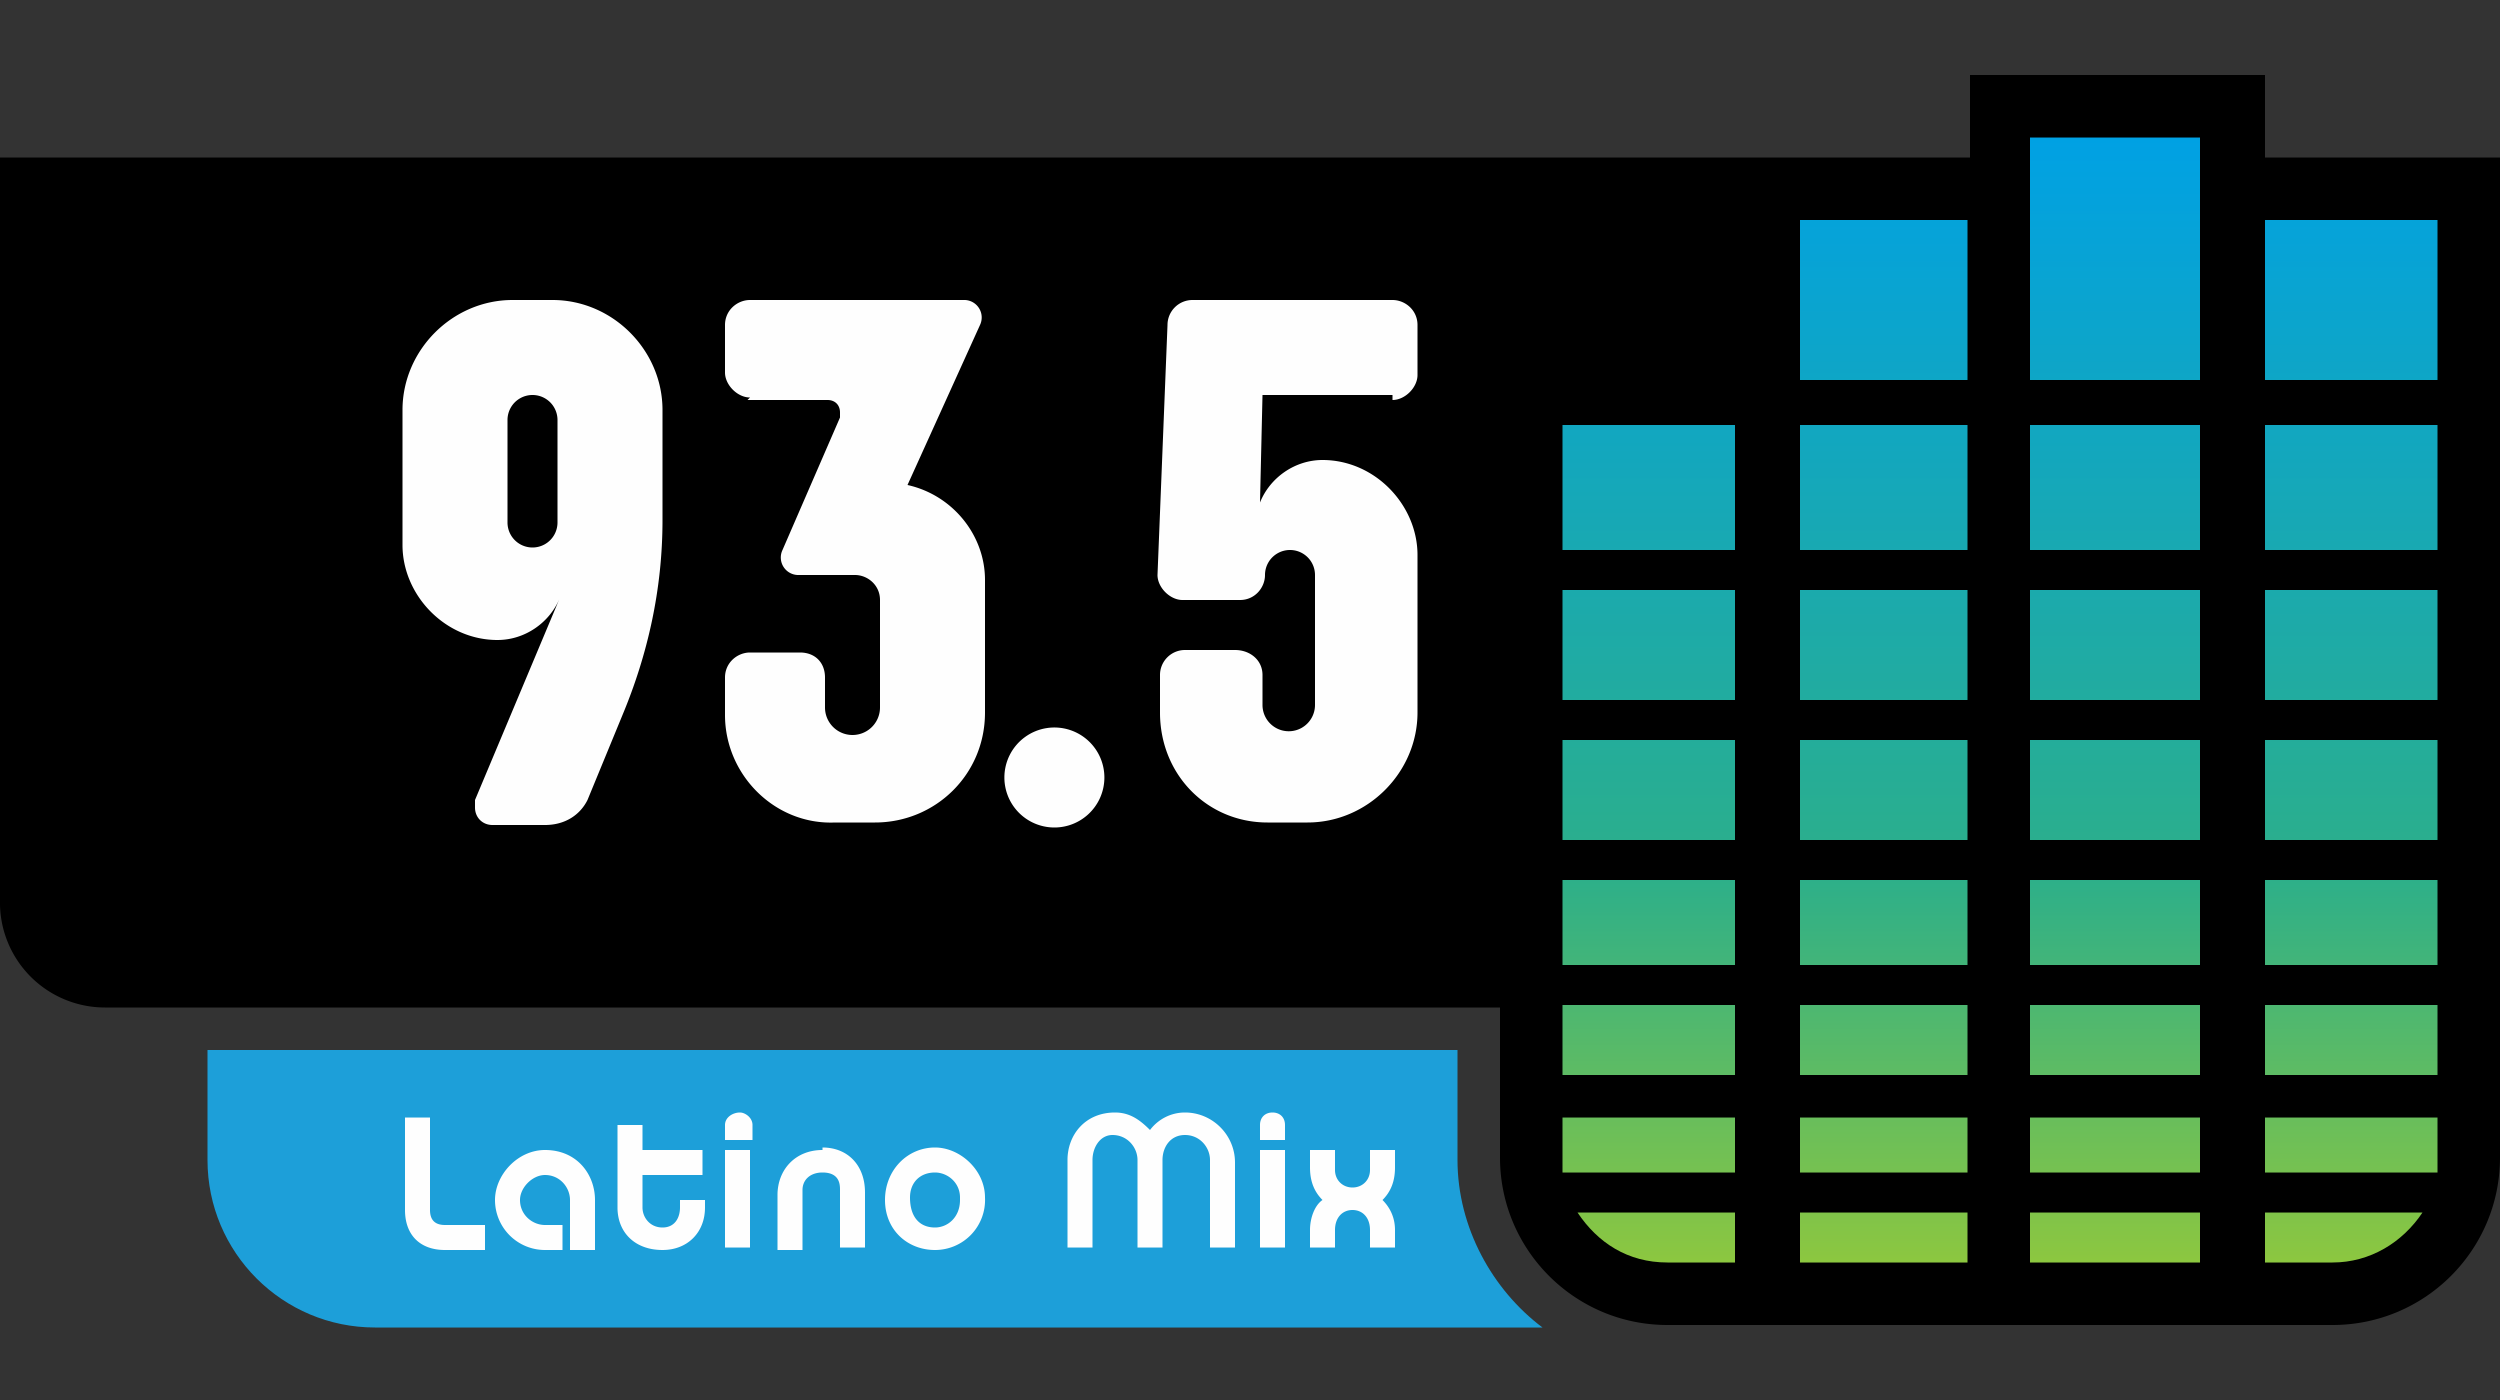 <svg width="100" height="56" xmlns="http://www.w3.org/2000/svg"><rect width="100%" height="100%" fill="#333333" stroke="none"/><defs><linearGradient x1="50%" y1="0%" x2="50%" y2="100%" id="a"><stop stop-color="#00A1E4" offset="0%"/><stop stop-color="#2CAF8A" offset="65.4%"/><stop stop-color="#8DC73F" offset="100%"/></linearGradient></defs><g fill="none" fill-rule="evenodd"><path d="M66.7 53C63 53 60 50 60 46.3v-6H4.2A4.2 4.2 0 0 1 0 36V6.3h78.8V3h11.8v3.3h9.4v40c0 3.7-3 6.7-6.7 6.7H66.7z" fill="#000"/><path d="M81.3 12.2H88V2.5h-6.8v9.7zm9.3 0h6.9V5.8h-6.9v6.4zm-18.7 0h6.8V5.8H72v6.4zM90.6 19h6.9v-5h-6.9v5zm-9.3 0H88v-5h-6.8v5zm-9.4 0h6.8v-5H72v5zm-9.4 0h6.9v-5h-6.9v5zM90.6 25h6.9v-4.4h-6.9V25zm-9.3 0H88v-4.4h-6.8V25zm-9.4 0h6.8v-4.4H72V25zm-9.4 0h6.9v-4.4h-6.9V25zm28.1 5.6h6.9v-4h-6.9v4zm-9.3 0H88v-4h-6.8v4zm-9.4 0h6.8v-4H72v4zm-9.4 0h6.9v-4h-6.9v4zm28.1 5h6.9v-3.4h-6.9v3.4zm-9.3 0H88v-3.4h-6.8v3.4zm-9.4 0h6.8v-3.4H72v3.4zm-9.4 0h6.9v-3.4h-6.9v3.4zM90.6 40h6.9v-2.8h-6.9V40zm-9.3 0H88v-2.8h-6.8V40zm-9.4 0h6.8v-2.8H72V40zm-9.4 0h6.9v-2.8h-6.9V40zm28.1 1.7v2.2h6.9v-2.2h-6.9zm-9.3 2.2H88v-2.2h-6.8v2.2zm-9.4 0h6.8v-2.2H72v2.2zm-9.4-2.2v2.2h6.9v-2.2h-6.9zm28.1 3.9v1.9h2.7c1.5 0 2.8-.8 3.6-2h-6.3zm-9.3 1.9H88v-2h-6.8v2zm-9.4 0h6.8v-2H72v2zm-8.8-2c.8 1.2 2 2 3.6 2h2.7v-2H63z" fill="url(#a)" fill-rule="nonzero" transform="translate(0 3)"/><path d="M58.3 46.3V42h-50v4.4c0 3.7 3 6.7 6.7 6.7h46.7c-2-1.5-3.4-4-3.4-6.7" fill="#1D9FD9"/><path d="M55.8 49.2v.7h-1v-.7c0-.5-.3-.8-.7-.8-.4 0-.7.3-.7.8v.7h-1v-.7c0-.5.2-1 .5-1.2-.3-.3-.5-.7-.5-1.3V46h1v.8c0 .4.3.7.7.7.4 0 .7-.3.7-.7V46h1v.7c0 .6-.2 1-.5 1.3.3.3.5.7.5 1.2zm-5.4.7h1V46h-1v4zm0-4.3V45c0-.3.2-.5.5-.5s.5.2.5.5v.6h-1zm-1 4.3h-1v-3.5c0-.5-.4-1-1-1s-.9.5-.9 1v3.5h-1v-3.5c0-.5-.4-1-1-1-.5 0-.8.5-.8 1v3.5h-1v-3.5c0-1 .7-1.9 1.9-1.9.6 0 1 .3 1.4.7.3-.4.8-.7 1.4-.7 1.1 0 2 .9 2 2v3.4zm-11-2c0-.6-.5-1-1-1-.6 0-1 .4-1 1 0 .8.4 1.2 1 1.2.5 0 1-.4 1-1.1zm1 0a2 2 0 0 1-2 2.1c-1.1 0-2-.8-2-2s.9-2.1 2-2.1c1 0 2 .9 2 2zm-6.5-2c1 0 1.7.7 1.7 1.8v2.2h-1v-2.3c0-.2 0-.7-.7-.7-.5 0-.8.3-.8.7V50h-1v-2.2c0-1 .7-1.8 1.8-1.8zm-3.9 4h1V46h-1v4zm0-4.3V45c0-.3.3-.5.6-.5.2 0 .5.2.5.5v.6h-1zm-.8 2.7c0 1-.7 1.7-1.7 1.7-1.1 0-1.8-.7-1.8-1.7V45h1v1h2.4v1h-2.4v1.3c0 .4.3.8.8.8s.7-.4.7-.8V48h1v.3zM21.8 50a2 2 0 0 1-2-2c0-1 .9-2 2-2 1.3 0 2 1 2 2v2h-1v-2c0-.5-.4-1-1-1-.5 0-1 .5-1 1 0 .6.5 1 1 1h.7v1h-.7zm-5.6-1.6v-3.7h1v3.7c0 .4.2.6.6.6h1.6v1h-1.6c-1 0-1.6-.6-1.6-1.6zM22.3 20.9a1 1 0 1 1-2 0v-4.1a1 1 0 0 1 2 0v4zm-.2-8.9h-1.6c-2.4 0-4.4 2-4.4 4.4v5.4c0 2 1.7 3.8 3.8 3.8 1.1 0 2.1-.7 2.5-1.7L19 32v.3c0 .4.3.7.7.7h2.1c.8 0 1.4-.4 1.7-1l1.4-3.4c1-2.4 1.6-5 1.6-7.8v-4.4c0-2.4-2-4.4-4.4-4.4zM55.7 16c.5 0 1-.5 1-1V13c0-.6-.5-1-1-1h-8a1 1 0 0 0-1 1l-.4 10c0 .5.5 1 1 1h2.3c.6 0 1-.5 1-1a1 1 0 1 1 2 0v5.2a1 1 0 1 1-2.1 0v-1.2c0-.6-.5-1-1.1-1h-2a1 1 0 0 0-1 1v1.5c0 2.5 1.9 4.4 4.3 4.4h1.6c2.4 0 4.4-2 4.4-4.4v-6.3c0-2-1.7-3.8-3.8-3.8-1.1 0-2.1.7-2.5 1.7l.1-4.3h5.2zM42.8 29.2a2 2 0 1 0 0 3.8 2 2 0 0 0 0-3.8zM30 15.9c-.5 0-1-.5-1-1V13c0-.6.5-1 1-1h8.6a.7.7 0 0 1 .6 1l-2.9 6.4c1.8.4 3.1 2 3.1 3.8v5.3c0 2.5-2 4.4-4.4 4.4h-1.6C31 33 29 31 29 28.6v-1.5c0-.6.5-1 1-1H32c.6 0 1 .4 1 1v1.2a1 1 0 0 0 2.2 0V24c0-.6-.5-1-1-1h-2.3a.7.7 0 0 1-.6-1l2.3-5.3v-.2c0-.3-.2-.5-.5-.5h-3.2z" fill="#FEFEFE" fill-rule="nonzero"/></g></svg>